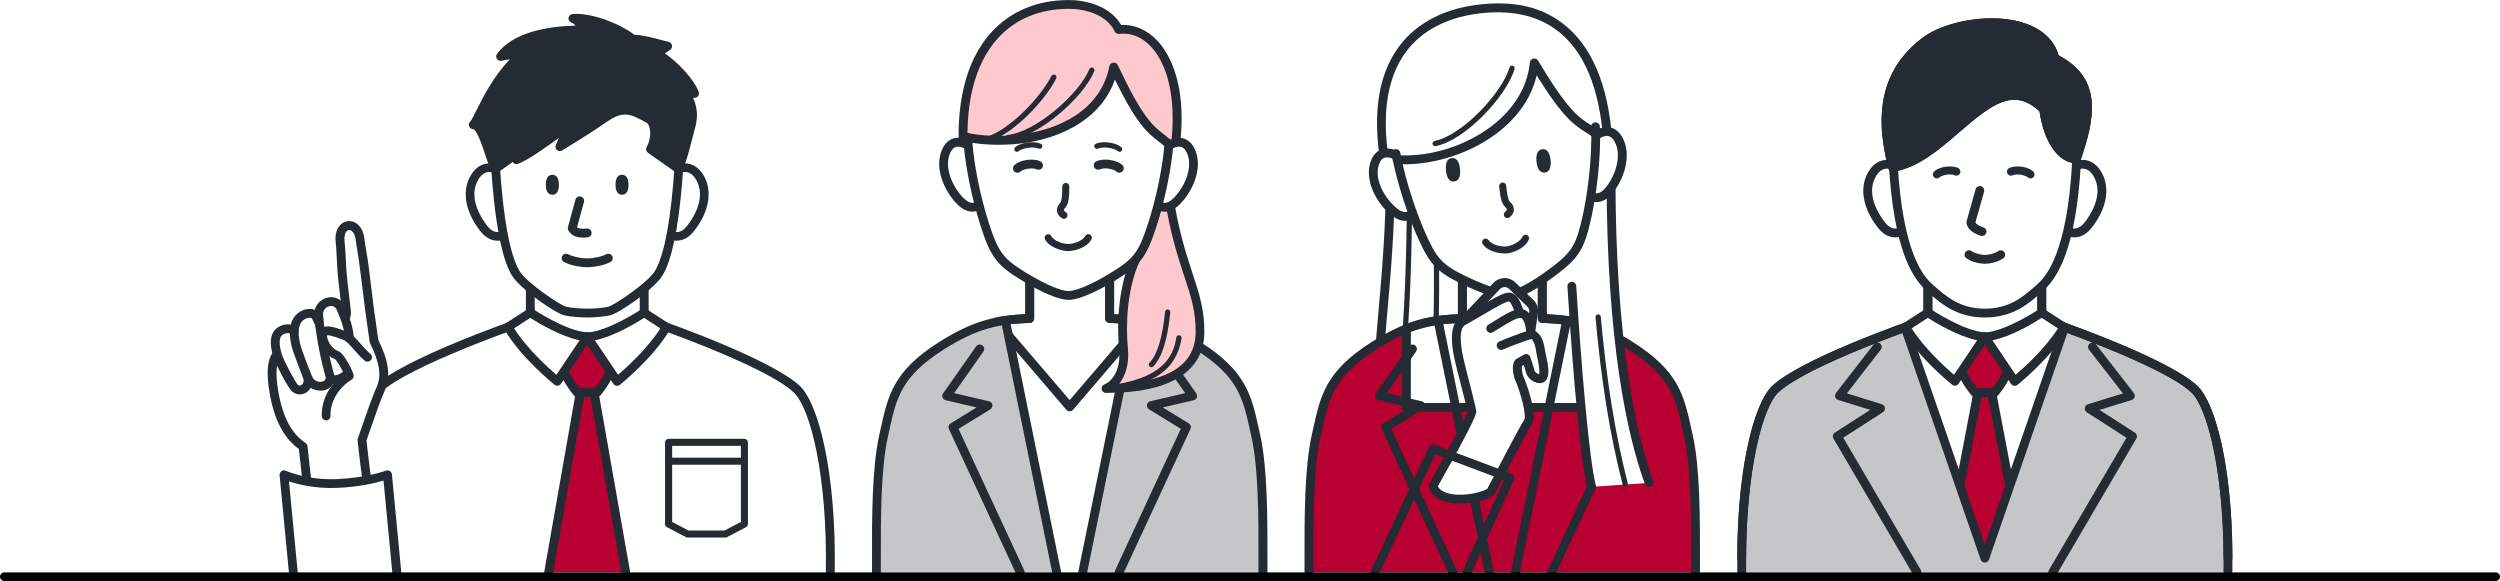 <?xml version="1.0" encoding="UTF-8"?><svg id="_レイヤー_2" xmlns="http://www.w3.org/2000/svg" xmlns:xlink="http://www.w3.org/1999/xlink" viewBox="0 0 433.5 100.75"><defs><style>.cls-1,.cls-2{fill:none;}.cls-3{fill:#252b32;}.cls-4{fill:#fec9ce;}.cls-5{fill:#b90033;}.cls-6{fill:url(#Unnamed_Pattern_6);}.cls-7{fill:#fff;}.cls-8{fill:#c5c6c8;}.cls-2{stroke:#000;stroke-linecap:round;stroke-linejoin:round;stroke-width:1.5px;}</style><pattern id="Unnamed_Pattern_6" x="0" y="0" width="12.16" height="24.74" patternTransform="translate(-5441.08 -8554.23) rotate(-135) scale(.15)" patternUnits="userSpaceOnUse" viewBox="0 0 12.16 24.74"><rect class="cls-1" y="0" width="12.16" height="24.74"/><rect class="cls-7" y="0" width="12.16" height="24.74"/><rect class="cls-5" x="3.9" y="0" width="4.37" height="24.74"/></pattern></defs><g id="_レイヤー_1-2"><path class="cls-7" d="M217.75,75.53c-1.4-6.25-1.91-10.44-10.02-15.58-5.92-3.75-9.83-4.56-15.32-4.73v-7.85h-13.85v7.85c-5.49.17-9.4.98-15.31,4.73-8.11,5.14-8.62,9.33-10.02,15.58-1.4,6.25-1.25,16.5-1.25,23.71h67.02c0-7.21.16-17.46-1.25-23.71Z"/><path class="cls-7" d="M185.49,70.55l12.63-14.75c-1.8-.36-3.64-.52-5.7-.58v-7.85h-13.85v7.85c-2.06.06-3.9.22-5.7.58l12.63,14.75Z"/><path class="cls-3" d="M185.48,71.32c-.22,0-.44-.1-.58-.27l-12.63-14.75c-.18-.21-.23-.49-.14-.75.09-.26.31-.45.57-.5,1.5-.3,3.09-.48,5.09-.57v-7.11c0-.42.34-.76.77-.76h13.85c.42,0,.77.34.77.76v7.11c1.99.09,3.58.26,5.09.57.27.05.48.24.57.5.09.26.03.54-.14.75l-12.63,14.75c-.15.17-.36.27-.58.27ZM174.31,56.33l11.17,13.05,11.17-13.05c-1.24-.18-2.61-.29-4.27-.34-.41-.01-.74-.35-.74-.76v-7.08h-12.32v7.08c0,.41-.33.75-.74.76-1.66.05-3.03.16-4.27.34Z"/><path class="cls-8" d="M217.75,75.53c-1.4-6.25-1.91-10.44-10.02-15.58-.33-.21-.65-.41-.97-.6-.1-.06-.19-.11-.28-.17-.23-.14-.46-.27-.69-.4-.09-.05-.18-.1-.27-.15-.29-.16-.58-.32-.86-.46-.09-.05-.18-.09-.27-.13-.2-.1-.4-.2-.59-.29-.12-.06-.24-.11-.36-.17-.17-.08-.34-.15-.5-.23-.13-.06-.26-.12-.39-.17-.23-.09-.45-.19-.67-.27-.15-.06-.29-.11-.43-.16-.11-.04-.23-.08-.34-.12-.16-.05-.31-.11-.47-.16-.08-.03-.16-.05-.24-.08-.33-.1-.67-.2-1-.29-.05-.01-.09-.02-.14-.04-.19-.05-.38-.09-.56-.14-.05-.01-.1-.02-.15-.03-.62-.14-1.25-.25-1.89-.34,0,0,0,0,0,0l-8.9,43.68h31.25c0-7.21.16-17.46-1.25-23.71Z"/><path class="cls-3" d="M187.74,100c-.05,0-.1,0-.15-.02-.41-.08-.68-.49-.6-.9l8.9-43.68c.08-.41.49-.68.9-.6.41.08.68.49.6.9l-8.9,43.68c-.07.36-.39.61-.75.61Z"/><path class="cls-8" d="M163.24,59.95c-3.55,2.25-5.64,4.31-6.99,6.45-.19.31-.37.61-.53.92-.16.31-.32.62-.46.93-.98,2.2-1.43,4.54-2.04,7.27-1.4,6.25-1.25,16.5-1.25,23.71h31.25l-8.9-43.68c-3.55.5-6.79,1.67-11.09,4.39Z"/><path class="cls-3" d="M183.23,100c-.36,0-.68-.25-.75-.61l-8.9-43.68c-.08-.41.18-.82.6-.9.42-.08.82.18.9.6l8.9,43.68c.08.41-.18.82-.6.9-.05.01-.1.02-.15.02Z"/><path class="cls-3" d="M218.99,100c-.42,0-.77-.34-.77-.76v-1.98c.02-7.11.03-15.95-1.23-21.56l-.23-1.04c-1.25-5.65-2.07-9.38-9.45-14.06-5.82-3.69-9.59-4.45-14.93-4.61-.41-.01-.74-.35-.74-.76v-7.08h-12.32v7.08c0,.41-.33.75-.74.76-5.33.16-9.11.92-14.93,4.61-7.38,4.68-8.21,8.41-9.45,14.06l-.23,1.04c-1.26,5.61-1.24,14.45-1.23,21.56v1.98c0,.42-.34.76-.76.76s-.77-.34-.77-.76v-1.98c-.02-7.18-.03-16.12,1.27-21.9l.23-1.03c1.28-5.81,2.21-10,10.13-15.02,5.81-3.68,9.83-4.6,14.96-4.82v-7.11c0-.42.34-.76.77-.76h13.85c.42,0,.77.34.77.76v7.11c5.13.22,9.15,1.14,14.96,4.82,7.92,5.02,8.85,9.22,10.13,15.02l.23,1.03c1.3,5.78,1.28,14.72,1.27,21.9v1.97c0,.42-.35.76-.77.76Z"/><path class="cls-3" d="M194.05,100c-.11,0-.22-.02-.32-.07-.38-.18-.55-.63-.37-1.02l11.39-24.55-5.52-3.39c-.26-.16-.4-.47-.35-.77.05-.31.28-.55.58-.62l6.06-1.41-5.08-7.22c-.24-.35-.16-.82.19-1.07.35-.24.82-.16,1.07.19l5.73,8.15c.15.21.18.47.09.71-.09.24-.29.41-.54.47l-5.36,1.25,4.51,2.77c.33.2.46.62.29.97l-11.68,25.17c-.13.28-.41.44-.7.44Z"/><path class="cls-3" d="M176.92,100c-.29,0-.57-.16-.7-.44l-11.68-25.17c-.16-.35-.04-.77.29-.97l4.51-2.77-5.36-1.25c-.25-.06-.45-.23-.54-.47-.09-.24-.06-.5.09-.71l5.73-8.15c.24-.35.72-.43,1.07-.19.35.24.43.72.19,1.07l-5.08,7.22,6.06,1.41c.3.07.53.32.58.62.05.31-.09.61-.35.77l-5.52,3.39,11.39,24.55c.18.38.01.84-.37,1.02-.1.05-.21.07-.32.07Z"/><path class="cls-4" d="M203.37,28.14c2.89-15.46-3.02-23.8-9.39-23.02-1.55-3.23-5.53-4.36-8.68-4.36-11.4,0-19.82,8.83-18.08,27.37,0,0,3.86,5.02,18.08,5.02s18.08-5.02,18.08-5.02Z"/><path class="cls-3" d="M185.29,33.92c-14.43,0-18.52-5.1-18.68-5.31-.09-.11-.14-.25-.16-.39-.93-9.87.96-17.7,5.46-22.63,3.32-3.65,7.95-5.58,13.38-5.58,3.26,0,7.29,1.15,9.12,4.32,2.29-.11,4.5.84,6.27,2.72,1.86,1.97,5.91,7.99,3.43,21.24-.02.12-.07.23-.15.33-.17.22-4.26,5.31-18.68,5.31ZM167.95,27.82c.78.79,5.14,4.57,17.34,4.57s16.65-3.86,17.36-4.6c1.57-8.63.42-15.98-3.08-19.71-1.59-1.69-3.49-2.45-5.5-2.2-.32.04-.64-.13-.78-.43-1.39-2.89-5.04-3.92-7.99-3.92-4.99,0-9.22,1.76-12.25,5.08-4.16,4.57-5.92,11.9-5.09,21.21ZM203.37,28.14h0,0Z"/><path class="cls-4" d="M202.55,33.15l-.77-2.07c-.62,3.16-1.4,6-2.01,7.86-.93,2.87-1.62,4.54-2.76,5.88-2.26,4.67-2.64,11.15-2.18,15.68.34,3.4-1.09,6.12-3.05,6.86,8.11.06,16.21-1.99,16.31-9.63s-3.53-10.81-5.54-24.58Z"/><path class="cls-3" d="M192.11,68.13c-.11,0-.23,0-.34,0-.37,0-.68-.27-.75-.63s.14-.72.48-.85c1.52-.57,2.89-2.84,2.56-6.07-.46-4.57-.11-11.19,2.25-16.09.03-.06.06-.11.1-.16,1.09-1.29,1.76-2.97,2.62-5.62.35-1.09,1.25-4.02,1.98-7.77.07-.34.35-.59.69-.62.35-.03.66.17.78.49l.77,2.07c.02.05.03.1.04.16.99,6.77,2.38,10.99,3.5,14.38,1.17,3.54,2.09,6.34,2.04,10.32-.09,6.7-6.03,10.38-16.74,10.38ZM197.65,45.24c-2.19,4.61-2.49,11.05-2.07,15.18.25,2.43-.34,4.66-1.51,6.13,6.45-.3,13.16-2.2,13.25-8.83.05-3.72-.8-6.28-1.97-9.82-1.09-3.31-2.45-7.41-3.44-13.84-.58,2.45-1.15,4.29-1.41,5.11-.9,2.79-1.63,4.6-2.84,6.06Z"/><path class="cls-3" d="M191.77,67.82c-.23,0-.43-.17-.46-.4-.03-.25.15-.48.4-.51,9.79-1.16,11.7-4.89,12.27-8.39.04-.25.28-.42.53-.38.25.04.42.28.38.53-.9,5.44-4.81,8.18-13.07,9.15-.02,0-.04,0-.05,0Z"/><path class="cls-3" d="M199.64,63.67c-.12,0-.23-.04-.32-.13-.18-.18-.18-.47,0-.65,1.34-1.35,2.25-4.32,2.7-8.82.03-.25.25-.44.5-.41.25.03.44.25.41.5-.49,4.79-1.45,7.85-2.96,9.38-.09.09-.21.14-.33.14Z"/><path class="cls-7" d="M200.4,27.41c1.66-2.45,4.76-4.07,6.07-1.27,1.31,2.8-.29,6.61-2.48,8.8-2.19,2.19-4.29.35-4.47-1.23-.18-1.58.88-6.3.88-6.3Z"/><path class="cls-3" d="M201.93,36.7c-.39,0-.72-.08-.97-.16-1.16-.41-2.06-1.53-2.19-2.75-.18-1.65.78-6.05.89-6.55.02-.09.06-.18.11-.26,1.11-1.63,3.05-3.22,4.89-3.07.76.06,1.81.44,2.5,1.91,1.48,3.14-.21,7.24-2.63,9.66-.97.96-1.89,1.23-2.61,1.23ZM201.12,27.72c-.3,1.39-.96,4.76-.83,5.9.06.54.52,1.24,1.18,1.47.79.28,1.51-.23,1.99-.7,2-1.99,3.49-5.45,2.33-7.93-.31-.65-.71-.99-1.24-1.03-1-.07-2.42.88-3.42,2.29Z"/><path class="cls-7" d="M170.18,27.41c-1.66-2.45-4.76-4.07-6.07-1.27-1.31,2.8.29,6.61,2.48,8.8,2.19,2.19,4.29.35,4.47-1.23.18-1.58-.88-6.3-.88-6.3Z"/><path class="cls-3" d="M168.65,36.7c-.72,0-1.64-.26-2.61-1.23-2.42-2.42-4.11-6.52-2.63-9.66.69-1.47,1.74-1.85,2.5-1.91,1.85-.14,3.78,1.44,4.89,3.07.05.08.09.17.11.26.11.5,1.07,4.9.89,6.55-.13,1.21-1.04,2.34-2.19,2.75-.25.09-.58.16-.97.16ZM166.15,25.43s-.08,0-.12,0c-.53.04-.93.38-1.24,1.03-1.16,2.48.33,5.94,2.33,7.93.47.47,1.2.98,1.99.7.66-.23,1.12-.93,1.18-1.47.13-1.15-.53-4.52-.83-5.9-.96-1.36-2.31-2.29-3.31-2.29Z"/><path class="cls-7" d="M202.75,21.23l-9.64-11.54s-25.41,13.41-25.39,13.94c.27,5.72,1.9,12.04,2.96,15.31,1.68,5.17,2.58,6.44,6.71,8.97,4.13,2.53,6.67,3.33,7.83,3.33s3.71-.8,7.83-3.33c4.13-2.53,5.03-3.79,6.71-8.97,1.21-3.74,3.17-11.46,2.99-17.71Z"/><path class="cls-3" d="M185.23,43.54c-.92,0-3.2-.51-4.02-2.03-.16-.3-.05-.67.25-.83.3-.16.67-.05.83.25.49.92,2.15,1.38,2.94,1.38s2.44-.46,2.94-1.38c.16-.3.53-.41.83-.25.3.16.41.53.25.83-.81,1.52-3.1,2.03-4.02,2.03Z"/><path class="cls-3" d="M184.5,37.95c-.11,0-.22-.03-.31-.09-.67-.4-.86-.91-.91-1.26-.06-.5.14-1,.55-1.42.37-.37.37-2.23.37-2.85,0-.34.27-.61.61-.61s.61.27.61.61c0,1.57-.06,3.04-.73,3.71-.14.14-.22.29-.2.4.01.11.13.24.32.36.29.17.38.55.21.84-.11.19-.32.3-.53.3Z"/><path class="cls-4" d="M202.97,17.73c-3.61-10.41-11.19-13.39-17.68-13.39-5.31,0-12.24,1.86-15.94,10.27-1.03,3.31-1.29,9.29-1.16,9.31,9.36,1.63,22.76-1.32,24.92-12.3,5.21,11.04,6.81,10.97,9.43,13.26.1.08.74-6.23.42-7.15Z"/><path class="cls-3" d="M202.55,25.65c-.18,0-.36-.06-.5-.19-.4-.35-.78-.65-1.16-.94-1.91-1.49-3.73-2.91-7.57-10.71-1.06,3.06-3.08,5.59-6.03,7.52-6.37,4.18-14.9,4.31-20.26,3.15-.41-.09-.68-.5-.59-.91s.5-.67.91-.59c5.48,1.19,13.5.74,19.1-2.93,3.22-2.12,5.21-5,5.92-8.58.06-.32.33-.57.66-.61.33-.04.65.13.79.43,4.31,9.13,6.03,10.47,8.02,12.02.39.3.79.62,1.22.99.32.28.35.76.07,1.08-.15.17-.36.26-.58.26Z"/><path class="cls-3" d="M185.29,52c-1.66,0-4.66-1.26-8.23-3.45-4.24-2.6-5.29-4-7.03-9.38-.43-1.34-2.62-8.38-2.99-15.28-.02-.42.3-.78.72-.8.43-.03.78.3.8.72.36,6.71,2.49,13.58,2.91,14.89,1.63,5.03,2.47,6.15,6.38,8.55,3.87,2.37,6.38,3.22,7.43,3.22s3.56-.85,7.43-3.22c3.91-2.4,4.75-3.52,6.38-8.55,1.1-3.39,2.42-8.76,2.83-13.67.04-.42.4-.73.83-.7.42.04.73.4.7.83-.42,5.04-1.77,10.55-2.9,14.01-1.74,5.38-2.8,6.79-7.03,9.38-3.57,2.19-6.57,3.45-8.23,3.45Z"/><path class="cls-3" d="M174.78,24.31c-.23,0-.43-.18-.46-.41-.02-.25.16-.48.41-.5,4.8-.47,12.42-7.1,14.16-11.41.09-.23.36-.35.6-.25.24.09.35.36.25.6-1.85,4.58-9.71,11.47-14.92,11.98-.02,0-.03,0-.05,0Z"/><path class="cls-3" d="M170.91,24.73c-.21,0-.4-.14-.46-.36-.06-.25.09-.51.34-.57,3.84-.95,9.45-6.59,11.53-10.62.12-.23.4-.32.63-.2.23.12.32.4.2.63-2.21,4.29-8,10.07-12.14,11.1-.04,0-.08.01-.11.01Z"/><path class="cls-3" d="M194.09,29.95c-.19,0-.38-.07-.53-.22-.38-.36-1.92-.77-2.83-.37-.39.17-.84,0-1.01-.39-.17-.39,0-.84.4-1.01,1.45-.63,3.66-.15,4.51.67.3.29.31.78.02,1.08-.15.15-.35.23-.55.23Z"/><path class="cls-3" d="M176.41,29.95c-.2,0-.4-.08-.55-.23-.29-.3-.29-.79.02-1.08.85-.82,3.05-1.31,4.51-.67.39.17.56.62.4,1.01-.17.39-.62.56-1.01.39-.91-.39-2.45,0-2.83.37-.15.14-.34.22-.53.22Z"/><path class="cls-3" d="M194.15,26.33c-.11,0-.22-.04-.31-.12-.53-.48-2.37-.88-3.47-.44-.24.1-.5-.02-.6-.25-.1-.23.02-.5.25-.6,1.5-.61,3.69-.06,4.43.61.19.17.2.46.03.65-.09.1-.22.15-.34.15Z"/><path class="cls-3" d="M176.34,26.33c-.13,0-.25-.05-.34-.15-.17-.19-.15-.48.03-.65.74-.67,2.93-1.22,4.43-.61.24.1.35.36.25.6-.1.23-.36.35-.6.25-1.09-.44-2.93-.04-3.47.44-.09.08-.2.12-.31.12Z"/><path class="cls-7" d="M138.16,67.49c-5.24-4.95-26.44-12.15-26.47-12.15v-7.96h-19.74v7.96s-21.23,7.21-26.47,12.15c-3,2.84-6.09,14.74-5.8,31.74h84.28c.3-17-2.79-28.91-5.8-31.74Z"/><path class="cls-7" d="M138.16,67.49c-5.24-4.95-26.44-12.15-26.47-12.15-2.77,2.06-7.89,3.06-9.87,3.06s-7.1-1-9.87-3.06c-.05,0-21.23,7.21-26.47,12.15-3,2.84-6.09,14.74-5.8,31.74h84.28c.3-17-2.79-28.91-5.8-31.74Z"/><polyline class="cls-5" points="108.51 99.23 103.03 68.05 101.82 68.05 100.61 68.05 95.13 99.23"/><path class="cls-3" d="M108.51,100c-.36,0-.69-.26-.75-.63l-5.37-30.55h-1.13l-5.37,30.55c-.07.42-.47.7-.89.62-.42-.07-.69-.47-.62-.89l5.48-31.18c.06-.37.38-.63.75-.63h2.41c.37,0,.69.27.75.63l5.48,31.18c.07.42-.21.81-.62.89-.04,0-.09.01-.13.01Z"/><path class="cls-5" d="M104.02,59.03l-2.2-.63-2.2.63s-2.39,1.36-2.2,3.72c.18,2.36,2.67,5.3,2.67,5.3h3.47s2.49-2.95,2.67-5.3c.18-2.36-2.2-3.72-2.2-3.72Z"/><path class="cls-3" d="M103.55,68.82h-3.47c-.23,0-.44-.1-.59-.27-.11-.13-2.65-3.16-2.85-5.74-.22-2.81,2.47-4.37,2.59-4.44.05-.03.11-.05.17-.07l2.2-.63c.14-.04.28-.04.42,0l2.2.63c.06.02.11.04.17.07.11.07,2.81,1.63,2.59,4.44-.2,2.57-2.74,5.61-2.85,5.74-.15.17-.36.27-.59.27ZM100.45,67.29h2.74c.75-.96,2.15-3.04,2.27-4.6.13-1.64-1.41-2.73-1.75-2.95l-1.89-.54-1.89.54c-.34.22-1.88,1.31-1.75,2.95.12,1.56,1.52,3.64,2.27,4.6Z"/><path class="cls-3" d="M143.96,100h-.01c-.42,0-.76-.36-.75-.78.29-16.57-2.65-28.43-5.56-31.17-5.03-4.75-25.65-11.81-26.16-11.98-.32-.09-.55-.39-.55-.73v-7.19h-18.21v7.19c0,.34-.23.64-.55.73-.52.17-21.14,7.23-26.16,11.98-2.69,2.54-5.55,13.47-5.58,28.74,0,.42-.34.76-.77.76h0c-.42,0-.76-.34-.76-.77.03-16.6,3.16-27.11,6.06-29.85,4.8-4.54,22.47-10.85,26.23-12.13v-7.43c0-.42.34-.76.77-.76h19.74c.42,0,.77.34.77.76v7.43c3.76,1.28,21.42,7.59,26.23,12.13,3.23,3.05,6.34,15.12,6.04,32.31,0,.42-.35.75-.77.75Z"/><path class="cls-7" d="M111.69,54.21s-6.01,4.03-9.87,4.19l5.18,7.72s5.71-4.58,8.54-9.42l-3.85-2.49Z"/><path class="cls-3" d="M107,66.89s-.08,0-.12,0c-.21-.03-.4-.15-.52-.33l-5.18-7.72c-.15-.23-.17-.52-.05-.77s.37-.41.65-.42c3.61-.15,9.42-4.02,9.48-4.06.25-.17.59-.17.84,0l3.85,2.49c.34.22.45.67.25,1.03-2.87,4.91-8.49,9.44-8.72,9.63-.14.11-.31.17-.48.17ZM103.15,59l4.02,5.99c1.47-1.26,5.11-4.55,7.34-8.05l-2.82-1.82c-1.41.91-5.28,3.24-8.54,3.89Z"/><path class="cls-7" d="M88.1,56.7c2.83,4.84,8.54,9.42,8.54,9.42l5.18-7.72c-3.86-.16-9.86-4.18-9.87-4.19l-3.85,2.49Z"/><path class="cls-3" d="M96.64,66.89c-.17,0-.34-.06-.48-.17-.24-.19-5.86-4.72-8.72-9.63-.21-.35-.1-.8.25-1.03l3.86-2.49c.26-.17.59-.16.84,0,.06.04,5.87,3.91,9.47,4.06.28.01.53.17.65.42s.11.54-.05.77l-5.18,7.72c-.12.18-.31.3-.52.33-.04,0-.08,0-.12,0ZM89.14,56.94c2.23,3.5,5.87,6.79,7.34,8.05l4.02-5.99c-3.3-.66-7.25-3.05-8.55-3.88l-2.81,1.82Z"/><path class="cls-3" d="M125.8,93.21h-6.57c-.1,0-.2-.02-.29-.07l-3.29-1.73c-.2-.11-.33-.31-.33-.54v-14.17c0-.34.27-.61.61-.61h13.15c.34,0,.61.27.61.61v14.17c0,.23-.13.44-.33.54l-3.29,1.73c-.09.05-.19.07-.29.07ZM119.37,91.99h6.27l2.83-1.49v-13.19h-11.92v13.19l2.83,1.49ZM129.08,90.87h0,0Z"/><path class="cls-3" d="M129.08,80.58h-13.15c-.34,0-.61-.27-.61-.61s.27-.61.61-.61h13.15c.34,0,.61.27.61.61s-.27.61-.61.61Z"/><path class="cls-7" d="M64.25,87.16c-.73-3.52-1.49-10.9-1.49-10.9,1.31-3.68,2.03-6.1,3.28-8.96.94-2.14.56-4.62-1.2-8.13-.69-4.78-.94-6.55-1.45-10.9-.51-4.35-.79-5.23-.97-6.78-.4-3.46-3.86-3.06-3.45.4.2,1.72.22,4.57.46,6.65.15,1.32.44,3.8.63,5.45.11.96-.47,1.82-1.47,2.09-2.76.75-7.2,2.11-8.56,2.6-1.85.67-.96.87-2.19,2.98-.56.96-1.05,2.65-.24,6.9,1,5.26,3.04,7.54,4.95,8.88,0,0,1.01,9.32,1.26,11.22"/><path class="cls-3" d="M53.81,89.44c-.38,0-.71-.28-.76-.67-.22-1.71-1.04-9.19-1.22-10.9-1.7-1.26-3.92-3.61-4.98-9.16-.88-4.59-.28-6.38.33-7.43.41-.7.56-1.16.67-1.52.28-.88.53-1.29,1.92-1.79,1.34-.49,5.76-1.85,8.62-2.62.62-.17.98-.66.91-1.26l-.63-5.45c-.13-1.12-.2-2.42-.26-3.68-.06-1.12-.11-2.17-.2-2.97-.26-2.2.86-3.5,2.1-3.64.69-.08,1.38.19,1.91.74.52.55.86,1.35.97,2.32.06.56.14,1.03.25,1.63.17,1.01.41,2.4.73,5.15.49,4.25.74,6,1.43,10.76,1.82,3.67,2.17,6.35,1.16,8.67-.87,1.99-1.47,3.74-2.23,5.94-.3.86-.61,1.79-.98,2.81.12,1.13.81,7.51,1.46,10.65.09.41-.18.82-.59.9-.41.09-.82-.18-.91-.59-.73-3.51-1.47-10.68-1.5-10.98-.01-.11,0-.23.04-.33.38-1.08.72-2.05,1.03-2.95.74-2.15,1.38-4.01,2.27-6.06.83-1.89.46-4.2-1.18-7.48-.04-.07-.06-.15-.07-.23-.7-4.87-.95-6.61-1.45-10.92-.32-2.71-.55-4.07-.71-5.07-.1-.62-.19-1.11-.26-1.71-.14-1.19-.71-1.77-1.18-1.72-.47.05-.89.76-.75,1.95.1.84.15,1.93.21,3.07.06,1.24.13,2.52.25,3.58l.63,5.45c.16,1.35-.68,2.55-2.03,2.92-2.78.75-7.21,2.11-8.5,2.58-.82.3-.82.32-.99.82-.12.39-.31.97-.81,1.82-.44.75-.94,2.24-.15,6.37,1,5.25,3.01,7.25,4.64,8.4.18.13.3.32.32.54.01.09,1.02,9.33,1.26,11.21.05.42-.24.8-.66.86-.03,0-.07,0-.1,0Z"/><path class="cls-7" d="M52.78,63.44c.18,1.08.67,1.96.65,2.58-.05,1.34-1.36,2.05-2.28,1.28-.57-.48-2.67-4.5-3.03-5.69s-.62-2.67-.09-3.62c.53-.96,2.37-1.49,3.1-.36.58.91,1.29,3.64,1.65,5.81Z"/><path class="cls-3" d="M51.99,68.39c-.47,0-.94-.17-1.33-.5-.79-.66-2.93-4.92-3.27-6.05-.56-1.83-.57-3.24-.03-4.21.43-.78,1.43-1.36,2.43-1.39.84-.03,1.56.33,1.98.99.73,1.14,1.46,4.27,1.77,6.1h0c.08.45.21.86.34,1.26.17.52.33,1.01.31,1.48-.04.97-.57,1.8-1.38,2.15-.27.12-.55.18-.82.18ZM49.88,57.76s-.03,0-.04,0c-.45.01-.96.28-1.14.6-.32.58-.27,1.65.15,3.03.36,1.18,2.36,4.91,2.8,5.33.21.18.41.15.54.09.21-.09.45-.36.47-.82,0-.2-.12-.57-.24-.94-.14-.43-.3-.92-.4-1.48-.4-2.34-1.09-4.82-1.54-5.53-.12-.19-.33-.29-.6-.29Z"/><path class="cls-7" d="M54.8,54.89c-.47-.9-2.34-.73-3.24.66-.9,1.39-.46,3.79.01,5.14.62,1.77,1.77,4.82,2.07,5.29.9,1.4,3.58,1.44,3.67-.59.09-2.03-.36-6.36-2.5-10.49Z"/><path class="cls-3" d="M55.57,67.74c-1.02,0-2.05-.51-2.58-1.35-.41-.63-1.74-4.27-2.15-5.45-.22-.62-1.23-3.81.07-5.81.65-1,1.79-1.61,2.9-1.56.76.04,1.37.39,1.67.97h0c2.09,4.02,2.7,8.37,2.59,10.88-.05,1.11-.7,1.95-1.74,2.23-.24.07-.49.1-.75.1ZM53.67,55.1c-.47,0-1.09.26-1.48.87-.65,1.01-.41,3.02.09,4.47.73,2.1,1.77,4.79,1.99,5.13.32.49,1.06.76,1.64.6.39-.11.59-.37.61-.82.08-1.87-.33-6.1-2.42-10.11h0c-.03-.06-.16-.13-.38-.14-.02,0-.04,0-.06,0Z"/><path class="cls-7" d="M55.27,54.78c-.23-2.49,2.95-3.42,3.83-1.34.88,2.08,1.42,3.55,1.57,5.91.13,2.02.08,3.97-.19,5.15-.09.4-2.78,2.44-3.31.57-.61-2.12-1.58-6.47-1.9-10.29Z"/><path class="cls-3" d="M58.12,66.61c-.82,0-1.45-.49-1.69-1.33-.52-1.8-1.58-6.29-1.93-10.43-.16-1.8,1.03-2.93,2.22-3.23,1.32-.33,2.56.28,3.09,1.52.85,2.01,1.47,3.62,1.63,6.16.14,2.22.06,4.17-.21,5.37-.17.72-1.86,1.91-3.05,1.94-.02,0-.04,0-.06,0ZM57.41,53.06c-.14,0-.25.02-.32.04-.59.15-1.15.7-1.06,1.61,0,0,0,0,0,0,.33,4.03,1.37,8.39,1.87,10.14.06.2.11.21.15.22.46.08,1.42-.55,1.71-.86.22-1.06.27-2.84.15-4.81-.15-2.3-.69-3.73-1.51-5.66-.24-.56-.67-.68-.98-.68Z"/><path class="cls-7" d="M56.56,72.13c-.07-3.45,2.28-5.98,4.04-6.96,0-.28-1.54-3.4-2.25-3.62-1.62-.51-2.93-3.16-2.14-3.98.45-.46,1.51-.14,3.5.59,1.32.48,2.53,2.57,4.02,3.78"/><path class="cls-3" d="M56.56,72.89c-.42,0-.76-.33-.77-.75-.07-3.61,2.19-6.13,3.87-7.29-.38-.83-1.22-2.32-1.59-2.59-1.38-.46-2.45-1.99-2.76-3.22-.21-.84-.09-1.55.35-2,.83-.86,2.29-.33,4.31.4.97.35,1.78,1.27,2.63,2.25.52.59,1.06,1.2,1.61,1.66.33.27.38.75.11,1.08-.27.33-.75.38-1.08.11-.65-.53-1.23-1.19-1.79-1.83-.69-.79-1.4-1.6-2-1.82-.84-.3-2.39-.87-2.74-.74,0,.03-.02.32.15.79.32.88,1.05,1.69,1.7,1.89,1.15.36,2.78,3.81,2.78,4.34,0,.28-.15.54-.39.68-1.29.72-3.72,2.97-3.65,6.28,0,.42-.33.77-.75.78h-.01ZM58.13,62.28h0,0Z"/><path class="cls-7" d="M67.17,82.31s-3.38,1.28-8.73,1.52c-5.36.23-9.21-1.52-9.21-1.52l1.62,16.92h17.94l-1.62-16.92Z"/><path class="cls-3" d="M68.79,100c-.39,0-.72-.3-.76-.69l-1.53-15.97c-1.38.41-4.21,1.09-8.03,1.26-3.76.16-6.78-.61-8.36-1.13l1.51,15.7c.04.42-.27.79-.69.83-.42.04-.79-.27-.83-.69l-1.62-16.92c-.03-.27.1-.54.32-.69.22-.16.51-.19.76-.07.04.02,3.77,1.67,8.86,1.45,5.15-.23,8.46-1.45,8.5-1.47.22-.08.47-.06.68.07.2.13.33.34.36.58l1.62,16.92c.04.42-.27.79-.69.83-.02,0-.05,0-.07,0Z"/><path class="cls-7" d="M114.91,31.97c1.48-2.85,4.6-4.15,6.38-1.3,1.78,2.85.54,6.32-1.54,8.96-2.08,2.64-4.58.93-4.97-.75-.39-1.68.13-6.9.13-6.9Z"/><path class="cls-3" d="M117.37,41.74c-.26,0-.49-.03-.67-.07-1.27-.28-2.36-1.36-2.66-2.62-.41-1.75.06-6.6.12-7.15,0-.09.04-.19.08-.27,1.02-1.97,2.7-3.23,4.38-3.3,1.3-.06,2.48.64,3.3,1.94,1.7,2.73,1.11,6.4-1.59,9.81-1.05,1.34-2.16,1.65-2.97,1.65ZM115.64,32.19c-.15,1.53-.42,5.28-.14,6.51.14.59.72,1.32,1.52,1.5.92.21,1.67-.45,2.13-1.04.86-1.09,3.5-4.88,1.49-8.1-.53-.85-1.17-1.28-1.97-1.24-1.1.04-2.28.97-3.05,2.37Z"/><path class="cls-7" d="M88.73,31.97c-1.48-2.85-4.6-4.15-6.38-1.3-1.78,2.85-.54,6.32,1.54,8.96s4.58.93,4.97-.75c.39-1.68-.13-6.9-.13-6.9Z"/><path class="cls-3" d="M86.27,41.74c-.81,0-1.91-.31-2.97-1.65-2.69-3.42-3.29-7.09-1.59-9.81.81-1.31,1.98-2,3.3-1.94,1.68.07,3.36,1.33,4.38,3.3.04.08.07.18.08.27.06.55.53,5.4.12,7.15-.29,1.26-1.39,2.33-2.66,2.62-.18.04-.41.07-.67.07ZM84.88,29.82c-.74,0-1.37.42-1.89,1.24-2,3.21.64,7.01,1.49,8.1.46.59,1.21,1.24,2.13,1.04.8-.18,1.38-.9,1.52-1.5.29-1.23.01-4.99-.14-6.51-.77-1.4-1.95-2.33-3.05-2.37-.03,0-.05,0-.08,0Z"/><path class="cls-7" d="M101.82,7.68h0c-14.1,0-16.95,9.03-15.7,23.95.7,8.32,1.86,13.33,3.27,15.69,1.41,2.36,7.44,6.31,8.51,6.58,1.07.28,2.88.38,3.93.38h0s0,0,0,0h0c1.04,0,2.86-.1,3.93-.38,1.07-.28,7.1-4.23,8.51-6.58,1.41-2.36,2.57-7.37,3.27-15.69,1.25-14.92-1.6-23.95-15.7-23.95Z"/><path class="cls-3" d="M101.82,55.05c-.89,0-2.88-.08-4.12-.41-1.35-.35-7.48-4.44-8.97-6.93-1.57-2.63-2.7-8.02-3.37-16.02-.86-10.23.34-16.51,3.89-20.36,2.74-2.97,6.85-4.42,12.57-4.42h0c5.73,0,9.84,1.44,12.57,4.42,3.55,3.85,4.75,10.13,3.89,20.36-.67,8.01-1.8,13.4-3.37,16.02-1.49,2.49-7.62,6.58-8.97,6.93-1.24.32-3.24.41-4.12.41ZM101.82,8.45c-5.27,0-9.02,1.28-11.45,3.92-3.23,3.51-4.31,9.43-3.49,19.2.81,9.68,2.17,13.7,3.16,15.36,1.28,2.14,7.16,6.01,8.04,6.23,1.01.26,2.79.36,3.74.36s2.73-.09,3.74-.36c.88-.23,6.76-4.09,8.04-6.23,1-1.67,2.35-5.69,3.16-15.36.82-9.77-.26-15.69-3.49-19.2-2.43-2.64-6.18-3.92-11.45-3.92h0Z"/><path class="cls-3" d="M107.86,30.31c-.84,0-1.13.77-1.13,1.73s.3,1.73,1.13,1.73,1.13-.77,1.13-1.73-.3-1.73-1.13-1.73Z"/><path class="cls-3" d="M95.78,30.31c-.84,0-1.13.77-1.13,1.73s.3,1.73,1.13,1.73,1.13-.77,1.13-1.73-.3-1.73-1.13-1.73Z"/><path class="cls-3" d="M101.82,46.34c-.9,0-2.78-.24-4.02-.9-.37-.2-.51-.66-.32-1.03.2-.37.66-.51,1.04-.32.92.49,2.51.72,3.3.72s2.37-.23,3.3-.72c.37-.2.84-.06,1.04.32.2.37.06.84-.32,1.03-1.23.66-3.12.9-4.02.9Z"/><path class="cls-3" d="M101.1,41.2c-.83,0-1.94-.19-2.54-1.22-.1-.18-.13-.39-.08-.59l1.3-4.76c.11-.41.53-.65.94-.54.41.11.65.53.54.94l-1.2,4.39c.23.18.69.31,1.68.21.42-.05.8.26.84.68.04.42-.26.8-.68.84-.19.02-.47.05-.8.05Z"/><path class="cls-3" d="M120.44,16.18c-.95-2.45-4.22-5.57-6.53-6.93l1.86-1.25c-1.38-.32-4.08-1.22-6.03-1.22-2.52-2-7.34-3.84-10.4-3.6,1.36.54,1.64,1.99,1.64,1.99-5.85,0-11.65,1.17-14.18,4.61,2.68-.58,3.53-.28,3.53-.28-5.17,4.49-7.18,11.04-8.27,12.13,1.63.14,2.51,4.59,3.77,7.66l4.33-3.04c-.33.59-.55,1.09-.6,1.43,2.91-1.16,9.37-6.35,9.37-6.35,0,0-1.31,2.72-1.86,4.08,0,0,4.44-2.66,7.77-4.97,3.32-2.31,5.03-1.3,7.74.2.96.53,1.41,3.1.22,5.2l4.89,3.44c.51-1.47.95-2.89,1.28-4.25h0c1.14-4.44,1.86-5.28-.17-9.25,0,0,1.22,0,1.63.41Z"/><path class="cls-3" d="M85.83,30.05c-.07,0-.14-.01-.21-.03-.22-.07-.4-.23-.49-.44-.36-.88-.69-1.86-1.01-2.81-.54-1.62-1.45-4.33-2.12-4.38-.3-.02-.55-.22-.66-.5s-.03-.59.18-.8c.24-.24.68-1.13,1.15-2.07,1.11-2.22,2.87-5.74,5.74-8.74-.4.05-.88.13-1.45.26-.31.07-.63-.07-.8-.33-.17-.27-.16-.61.03-.87,2.76-3.75,8.69-4.77,13.6-4.9-.17-.21-.41-.41-.73-.54-.33-.13-.53-.47-.47-.82.05-.35.34-.62.7-.65,3.27-.26,8.1,1.62,10.72,3.6,1.52.05,3.36.55,4.72.92.46.13.87.24,1.21.31.3.07.53.31.58.61.06.3-.07.6-.32.77l-.9.61c2.33,1.65,5,4.44,5.86,6.67.13.34,0,.72-.29.92-.21.14-.46.16-.69.08,1.09,2.64.72,3.99-.03,6.7-.13.48-.28,1.02-.43,1.62-.31,1.26-.72,2.63-1.3,4.31-.08.23-.26.41-.49.48-.23.07-.48.04-.68-.1l-4.89-3.44c-.32-.23-.42-.66-.23-1,.71-1.26.7-2.63.48-3.42-.14-.48-.32-.69-.4-.73l-.14-.08c-2.61-1.44-3.92-2.17-6.79-.17-3.31,2.3-7.77,4.97-7.81,5-.28.17-.64.14-.89-.07-.25-.21-.34-.56-.21-.87.14-.36.34-.8.55-1.27-2.17,1.63-5.25,3.8-7.07,4.53-.26.1-.55.06-.76-.11-.07-.06-.13-.13-.18-.21l-2.63,1.85c-.13.09-.28.14-.44.14ZM83.19,21.33c1.01.86,1.66,2.8,2.38,4.95.2.61.41,1.23.62,1.81l3.53-2.48c.29-.2.69-.18.95.06.13.12.21.27.24.44,3.07-1.82,7.48-5.35,7.54-5.39.28-.22.68-.22.96,0,.28.22.37.61.21.93,0,.02-.41.85-.86,1.82,1.58-.98,3.8-2.38,5.64-3.67,3.66-2.54,5.75-1.38,8.41.08l.14.08c.52.29.91.86,1.14,1.66.28.99.32,2.49-.31,3.97l3.51,2.47c.4-1.21.7-2.25.93-3.22.16-.62.31-1.16.44-1.65.84-3.08,1.07-3.9-.55-7.07-.12-.24-.11-.52.03-.75.14-.23.39-.36.65-.36.04,0,.08,0,.13,0-1.31-1.94-3.64-4.06-5.42-5.1-.23-.13-.37-.37-.38-.64,0-.26.12-.51.34-.66l.46-.31c-1.31-.35-2.96-.77-4.19-.77h0c-.17,0-.34-.06-.47-.16-1.83-1.45-5.15-2.93-7.91-3.34.28.52.37.96.38.99.04.22-.02.46-.16.63-.15.18-.36.28-.59.28-5.32,0-9.45.96-11.95,2.74.99-.06,1.44.06,1.55.1.26.09.45.31.5.58.05.27-.04.54-.25.72-3.5,3.03-5.48,7-6.79,9.62-.33.66-.6,1.21-.85,1.63Z"/><path class="cls-3" d="M90.16,27.01c-.18,0-.36-.06-.5-.19-.32-.28-.35-.76-.07-1.08.31-.36.64-.72.97-1.09.89-.98,1.81-2,2.54-3,.25-.34.73-.42,1.07-.17.34.25.42.73.17,1.07-.78,1.07-1.73,2.12-2.64,3.13-.33.36-.65.72-.96,1.07-.15.17-.36.26-.58.26Z"/><path class="cls-7" d="M241.1,30.46c0,29.49-7.61,48.37,5.18,56.6h28.44s2.92-49.12,2.92-56.6h-36.53Z"/><path class="cls-3" d="M246.29,87.83c.25,0,.5-.12.64-.35.23-.35.13-.83-.23-1.06-8.5-5.47-7.57-15.97-6.17-31.85.62-7.06,1.33-15.07,1.33-24.1,0-.42-.34-.76-.77-.76s-.77.34-.77.76c0,8.97-.71,16.94-1.33,23.97-1.4,15.85-2.42,27.3,6.86,33.27.13.08.27.12.41.12Z"/><path class="cls-3" d="M243.34,62.03c.24,0,.44-.18.46-.42.59-7.26,1-14.88,1.09-28.45,0-.25-.2-.46-.46-.46-.26-.02-.46.2-.46.46-.08,13.54-.49,21.14-1.08,28.38-.02.25.17.47.42.49.01,0,.03,0,.04,0Z"/><path class="cls-3" d="M248.82,62.06c.24,0,.45-.19.46-.44.31-7.28.42-14.9-.02-28.47,0-.25-.23-.46-.47-.44-.25,0-.45.22-.44.47.45,13.54.33,21.15.02,28.4-.01.25.19.47.44.48,0,0,.01,0,.02,0Z"/><path class="cls-5" d="M228.24,75.53c1.4-6.25,1.91-10.44,10.02-15.58,5.92-3.75,9.83-4.56,15.31-4.73v-7.85s13.85,0,13.85,0v7.85c5.49.17,9.4.98,15.31,4.73,8.11,5.14,8.62,9.33,10.02,15.58,1.4,6.25,1.25,16.5,1.25,23.71h-67.02c0-7.21-.16-17.46,1.25-23.71Z"/><path class="cls-7" d="M243.88,57.01c3.22-1.29,6.13-1.67,9.7-1.78v-7.85s13.85,0,13.85,0v7.85c3.57.11,6.48.49,9.7,1.78v13.64s-33.25,0-33.25,0v-13.64Z"/><path class="cls-3" d="M243.12,70.65v-13.64c0-.31.19-.59.48-.71,3.2-1.28,6.04-1.67,9.22-1.81v-7.11c0-.42.34-.76.77-.76h13.85c.42,0,.77.34.77.76v7.11c3.18.13,6.01.53,9.22,1.81.29.12.48.4.48.71v13.64c0,.42-.34.76-.77.76h-33.25c-.42,0-.77-.34-.77-.76ZM276.36,57.53c-3.05-1.14-5.8-1.44-8.96-1.54-.41-.01-.74-.35-.74-.76v-7.08h-12.32v7.08c0,.41-.33.75-.74.76-3.15.1-5.91.4-8.96,1.54v12.35h31.72v-12.35Z"/><path class="cls-6" d="M228.24,75.53c1.4-6.25,1.91-10.44,10.02-15.58.33-.21.65-.41.97-.6.1-.06.19-.11.28-.17.23-.14.46-.27.69-.4.09-.05.18-.1.27-.15.29-.16.58-.32.86-.46.09-.05.18-.09.27-.13.2-.1.4-.2.59-.29.12-.06.24-.11.36-.17.17-.08.34-.15.5-.23.13-.06.26-.12.39-.17.23-.09.45-.19.67-.27.15-.06.29-.11.43-.16.11-.04.23-.08.34-.12.16-.05.31-.11.47-.16.08-.03.16-.05.24-.08.33-.1.67-.2,1-.29.05-.01.09-.02.14-.04.19-.05.38-.09.56-.14.05-.01.1-.02.15-.03.62-.14,1.25-.25,1.89-.34,0,0,0,0,0,0l8.9,43.68h-31.25c0-7.21-.16-17.46,1.25-23.71Z"/><path class="cls-3" d="M258.25,100c.05,0,.1,0,.15-.02.41-.08.68-.49.6-.9l-8.9-43.68c-.08-.41-.49-.68-.9-.6-.41.08-.68.49-.6.9l8.9,43.68c.07.36.39.61.75.61Z"/><path class="cls-6" d="M282.75,59.95c3.55,2.25,5.64,4.31,6.99,6.45.19.31.37.61.54.92.16.31.32.62.46.93.98,2.2,1.43,4.54,2.04,7.27,1.4,6.25,1.25,16.5,1.25,23.71h-31.25s8.9-43.68,8.9-43.68c3.55.5,6.79,1.67,11.09,4.39Z"/><path class="cls-3" d="M262.76,100c.36,0,.68-.25.75-.61l8.9-43.68c.08-.41-.18-.82-.6-.9-.42-.08-.82.18-.9.6l-8.9,43.68c-.08.41.18.82.6.9.05.01.1.02.15.02Z"/><path class="cls-3" d="M226.99,100c.42,0,.77-.34.77-.76v-1.98c-.02-7.11-.03-15.95,1.23-21.56l.23-1.04c1.25-5.65,2.07-9.38,9.45-14.06,5.82-3.69,9.59-4.45,14.93-4.61.41-.01.74-.35.74-.76v-7.08s12.32,0,12.32,0v7.08c0,.41.33.75.74.76,5.33.16,9.11.92,14.93,4.61,7.38,4.68,8.21,8.41,9.45,14.06l.23,1.04c1.26,5.61,1.24,14.45,1.23,21.56v1.98c0,.42.34.76.76.76s.77-.34.77-.76v-1.98c.02-7.18.03-16.12-1.27-21.9l-.23-1.03c-1.28-5.81-2.21-10-10.13-15.02-5.81-3.68-9.83-4.6-14.96-4.82v-7.11c0-.42-.34-.76-.77-.76h-13.85c-.42,0-.77.34-.77.76v7.11c-5.13.22-9.15,1.14-14.96,4.82-7.92,5.02-8.85,9.22-10.13,15.02l-.23,1.03c-1.3,5.78-1.28,14.72-1.27,21.9v1.97c0,.42.35.76.77.76Z"/><path class="cls-3" d="M251.94,100c.11,0,.22-.02.32-.07.38-.18.55-.63.37-1.02l-11.39-24.55,5.52-3.39c.26-.16.4-.47.35-.77-.05-.31-.28-.55-.58-.62l-6.06-1.41,5.08-7.22c.24-.35.16-.82-.19-1.07-.35-.24-.82-.16-1.07.19l-5.73,8.15c-.15.21-.18.47-.09.71.09.24.29.41.54.47l5.36,1.25-4.51,2.77c-.33.2-.46.62-.29.97l11.68,25.17c.13.28.41.44.7.44Z"/><path class="cls-3" d="M269.07,100c.29,0,.57-.16.7-.44l11.68-25.17c.16-.35.04-.77-.29-.97l-4.51-2.77,5.36-1.25c.25-.06.45-.23.54-.47.09-.24.06-.5-.09-.71l-5.73-8.15c-.24-.35-.72-.43-1.07-.19-.35.24-.43.72-.19,1.07l5.08,7.22-6.06,1.41c-.3.07-.53.32-.58.62-.05.31.09.61.35.77l5.52,3.39-11.39,24.55c-.18.38-.01.84.37,1.02.1.05.21.07.32.07Z"/><path class="cls-7" d="M279.91,30.46c0,29.49,3.7,45.26,6.61,53.23l-10.52.72c-2-7.79-4.33-46.48-4.33-53.96"/><path class="cls-3" d="M275.99,85.18c.06,0,.13,0,.19-.02.41-.1.66-.52.55-.93-1.2-4.68-2.55-20.96-3.41-34.64-.03-.42-.39-.73-.81-.72-.42.03-.74.39-.72.81.42,6.67,1.91,28.91,3.45,34.92.09.35.4.58.74.58Z"/><path class="cls-3" d="M285.96,84.46c.09,0,.18-.01.26-.05.4-.14.6-.58.46-.98-2.99-8.22-6.56-24.09-6.56-52.97,0-.42-.34-.76-.77-.76s-.77.34-.77.76c0,29.11,3.62,45.16,6.65,53.49.11.31.41.5.72.5Z"/><path class="cls-3" d="M281.82,84.4s.08,0,.11-.01c.25-.06.39-.31.33-.56-2.2-8.64-3.69-17.83-4.68-28.9-.02-.25-.24-.44-.5-.42-.25.02-.44.25-.42.5,1,11.13,2.49,20.36,4.71,29.05.05.21.24.35.44.35Z"/><path class="cls-7" d="M240.48,30.01c-3.97-19.81,5.25-27.4,16.59-28.52s21,4.64,21.83,24.75c.6,14.69-35.53,18.18-38.42,3.76Z"/><path class="cls-3" d="M247.84,38.41c-4.56-1.68-7.37-4.53-8.11-8.25h0c-1.91-9.53-.95-16.97,2.86-22.1,3.1-4.17,8.08-6.71,14.41-7.33s11.05.76,14.81,4.02c4.8,4.17,7.45,11.39,7.86,21.46.32,7.82-8.7,12.42-17.79,13.5-.27.03-.53.06-.8.09-4.82.47-9.49-.02-13.24-1.39ZM243.81,8.97c-3.54,4.77-4.41,11.8-2.59,20.89,1.39,6.92,11.34,9.43,20.46,8.34,11.64-1.39,16.64-6.99,16.44-11.92-.39-9.63-2.86-16.48-7.33-20.36-3.43-2.98-8.02-4.21-13.65-3.66-5.89.58-10.5,2.9-13.33,6.72ZM240.47,30.01h0s0,0,0,0Z"/><path class="cls-7" d="M244.57,28.88c-1.9-2.28-5.13-3.59-6.16-.67-1.03,2.91.93,6.55,3.33,8.51,2.39,1.96,4.31-.07,4.33-1.65.02-1.58-1.49-6.18-1.49-6.18Z"/><path class="cls-3" d="M241.25,37.31c-2.65-2.17-4.72-6.09-3.56-9.36.54-1.53,1.55-2.01,2.3-2.14,1.83-.33,3.91,1.06,5.17,2.58.06.07.11.16.14.25.16.48,1.55,4.77,1.53,6.43-.02,1.22-.8,2.43-1.91,2.95-.24.11-.56.22-.95.26-.72.07-1.66-.1-2.71-.97ZM240.26,27.31c-.52.09-.89.47-1.13,1.15-.92,2.58.91,5.88,3.09,7.67.52.42,1.29.86,2.05.51.64-.3,1.02-1.03,1.03-1.58.01-1.15-.97-4.44-1.4-5.8-1.13-1.31-2.65-2.11-3.63-1.94Z"/><path class="cls-7" d="M274.66,25.93c1.42-2.6,4.33-4.51,5.92-1.86,1.58,2.66.36,6.6-1.61,9-1.97,2.39-4.24.77-4.57-.78-.33-1.55.26-6.36.26-6.36Z"/><path class="cls-3" d="M276.1,34.96c-1.19-.29-2.2-1.33-2.45-2.52-.34-1.63.18-6.1.25-6.61.01-.1.04-.19.09-.27.94-1.73,2.72-3.5,4.57-3.53.76-.01,1.85.26,2.68,1.65,1.78,2.99.5,7.23-1.67,9.87-.87,1.05-1.76,1.41-2.47,1.48-.39.04-.73,0-.98-.07ZM275.4,26.17c-.17,1.41-.49,4.83-.25,5.96.11.53.64,1.18,1.32,1.35.81.2,1.48-.38,1.91-.89,1.79-2.18,2.94-5.77,1.54-8.12-.37-.62-.8-.91-1.33-.9-.04,0-.08,0-.12,0-.99.1-2.24,1.16-3.07,2.6Z"/><path class="cls-7" d="M242.47,22.87s.8-14.84,15.03-16.23c14.23-1.39,19.2,14.75,19.23,15.29.29,5.72-.71,12.17-1.45,15.53-1.16,5.31-1.94,6.66-5.8,9.58-3.86,2.92-6.32,3.97-7.47,4.08-1.15.11-3.77-.44-8.12-2.55-4.35-2.11-5.38-3.28-7.55-8.27-1.18-2.7-2.99-7.59-4.01-12.5-.34-1.64.25-3.36.14-4.92Z"/><path class="cls-7" d="M276.45,16.03c-4.61-10-12.45-12.24-18.9-11.6-5.29.52-12.17,3.76-15.03,12.49-1.21,4.43-.39,10.73-.26,10.74,9.47.71,22.71-5.61,23.79-16.75,6.27,10.48,7.85,10.26,10.68,12.28.1.07.13-6.27-.28-7.15Z"/><path class="cls-3" d="M245.93,28.37c8.43-.83,18.38-6.18,20.53-15.3,4.58,7.39,6.53,8.62,8.58,9.92.4.25.81.51,1.24.82.34.25.82.17,1.07-.18.25-.34.17-.82-.18-1.07-.47-.33-.9-.61-1.31-.87-2.14-1.35-3.98-2.52-9.16-11.18-.17-.28-.5-.43-.83-.35-.32.07-.56.34-.59.67-.47,4.82-3.45,9.17-8.39,12.25-4.41,2.75-9.86,4.17-14.58,3.82-.42-.03-.79.28-.82.71-.03.42.28.79.71.82,1.19.09,2.44.07,3.74-.06Z"/><path class="cls-3" d="M251.75,27.41c.9-.09,1.31.79,1.42,1.91.11,1.12-.12,2.06-1.02,2.15s-1.31-.79-1.42-1.91c-.11-1.12.12-2.06,1.02-2.15Z"/><path class="cls-3" d="M267.45,25.87c.9-.09,1.31.79,1.42,1.91.11,1.12-.12,2.06-1.02,2.15-.9.09-1.31-.79-1.42-1.91-.11-1.12.12-2.06,1.02-2.15Z"/><path class="cls-3" d="M261.3,43.95c.91-.09,3.14-.82,3.8-2.41.13-.31-.02-.67-.33-.8-.31-.13-.67.02-.8.33-.4.96-2,1.58-2.79,1.66s-2.48-.22-3.06-1.09c-.19-.28-.57-.36-.85-.17-.28.19-.36.57-.17.85.96,1.43,3.28,1.71,4.2,1.62Z"/><path class="cls-3" d="M261.43,37.82c.11-.01.21-.05.3-.12.63-.47.77-.99.78-1.34.01-.5-.23-.98-.69-1.36-.4-.33-.58-2.19-.64-2.8-.03-.34-.33-.58-.67-.55s-.58.33-.55.67c.15,1.57.35,3.02,1.09,3.62.16.13.24.27.24.38,0,.11-.11.26-.28.39-.27.2-.33.58-.13.86.13.18.35.26.55.24Z"/><path class="cls-3" d="M248.9,25.34s.03,0,.05,0c5.13-1.02,12.28-8.64,13.68-13.38.07-.24-.07-.5-.31-.57-.24-.07-.5.07-.57.31-1.31,4.46-8.25,11.8-12.98,12.74-.25.05-.41.29-.36.54.05.23.26.39.49.37Z"/><path class="cls-3" d="M262.02,51.88c1.65-.16,4.52-1.7,7.86-4.23,3.96-3,4.87-4.5,6.08-10.02.67-3.05,1.73-9.78,1.46-15.68-.02-.42-.38-.75-.8-.73-.43.02-.75.38-.73.8.26,5.74-.77,12.31-1.43,15.29-1.13,5.17-1.85,6.36-5.51,9.13-3.62,2.74-6.04,3.83-7.08,3.93s-3.62-.49-7.71-2.48c-4.13-2-5.07-3.04-7.18-7.89-1.08-2.48-3.18-8.12-4.17-13.51-.08-.42-.47-.69-.89-.61-.42.08-.69.47-.61.89.95,5.16,2.89,10.68,4.27,13.84,2.26,5.19,3.45,6.48,7.92,8.65,3.77,1.83,6.88,2.79,8.53,2.63Z"/><path class="cls-7" d="M254.93,58.76c-.37-.05-.73-.22-1.02-.5-.76-.71-.79-1.9-.07-2.66l5.69-6.03c.35-.37.82-.58,1.33-.59.5,0,.99.18,1.35.53l3.17,3.07c.43.42.64,1.02.55,1.62l-.73,5.05c-.15,1.03-1.1,1.74-2.13,1.59-1.03-.15-1.74-1.1-1.6-2.13l.59-4.1-1.11-1.08-4.38,4.65c-.44.46-1.05.65-1.64.57Z"/><path class="cls-3" d="M263.34,61.64c-.13,0-.25,0-.38-.03-1.44-.21-2.45-1.55-2.24-2.99l.54-3.72-.28-.27-3.85,4.08c-.59.62-1.45.92-2.3.8h0c-.54-.08-1.04-.32-1.44-.7-.51-.49-.81-1.14-.83-1.85s.24-1.38.72-1.89l5.69-6.03c.48-.51,1.16-.81,1.86-.83.7-.02,1.4.26,1.9.74l3.17,3.07c.61.59.9,1.44.78,2.27l-.73,5.05c-.1.7-.47,1.32-1.03,1.74-.46.35-1.01.53-1.58.53ZM260.95,52.79c.2,0,.39.08.53.22l1.11,1.08c.18.17.26.41.22.66l-.59,4.1c-.09.61.34,1.18.95,1.27.3.04.59-.03.83-.21.24-.18.39-.44.44-.74l.73-5.05c.05-.35-.07-.71-.33-.96l-3.17-3.07c-.21-.21-.52-.32-.8-.31-.3,0-.58.13-.79.35l-5.69,6.03c-.21.22-.32.5-.31.8,0,.3.13.58.35.78.17.16.38.26.61.29h0c.36.05.72-.07.97-.34l4.38-4.65c.14-.15.33-.23.54-.24,0,0,.01,0,.02,0Z"/><path class="cls-7" d="M267.04,60.32c.38,2.26.95,3.98.51,4.99-.35.81-1.97.1-2.23-.94-.26-1.04-.68-2.2-.68-2.2-.7.36-1.31.74-1.31.74-.5.47-.03,2.34-.03,2.34.74,1.7,2.49,6.76,1.62,8.01-.87,1.25-6.45,12.05-6.45,12.05-2.21,1.44-9.01,2.22-10-1.03,0,0,6.88-12.19,6.75-12.89-.13-.71-.6-2.73-1.91-7.77-1.33-5.13-.88-7.26.4-7.94,1.28-.68,5.27-3.14,6.76-3.81,1.49-.68,2.02-.63,3.08,2.51.85-.19,1.87,1.12,1.85,3.63.89-.09,1.47,1.31,1.63,2.31Z"/><path class="cls-3" d="M253.21,87.31c-1.08,0-2.13-.14-3.01-.46-1.28-.46-2.13-1.28-2.45-2.36-.06-.2-.04-.42.07-.6,3.02-5.35,6.31-11.44,6.64-12.5-.14-.71-.58-2.62-1.88-7.59-1.31-5.03-1.06-7.83.78-8.81.47-.25,1.35-.76,2.28-1.31,1.67-.98,3.56-2.08,4.53-2.52.72-.33,1.43-.59,2.15-.28.78.34,1.27,1.27,1.8,2.76.24.06.48.18.7.36.78.62,1.26,1.84,1.35,3.39.87.4,1.44,1.59,1.64,2.81h0c.1.58.2,1.11.31,1.62.32,1.58.57,2.83.15,3.81-.24.55-.79.86-1.44.8-.87-.07-1.97-.81-2.23-1.87-.11-.43-.25-.9-.37-1.28-.13.08-.24.14-.32.19-.06.27,0,.96.15,1.54.29.69,2.81,6.83,1.52,8.68-.69.99-4.85,8.97-6.4,11.97-.06.12-.15.22-.26.29-1.24.8-3.52,1.37-5.69,1.37ZM249.32,84.33c.24.47.71.84,1.4,1.09,2.21.8,5.7.18,7.17-.65.78-1.5,5.57-10.75,6.4-11.95.47-.67-.56-4.66-1.69-7.27-.02-.04-.03-.08-.04-.12-.22-.86-.48-2.41.25-3.09.04-.03.08-.06.12-.09.03-.02.64-.4,1.35-.77.19-.1.42-.11.63-.03.2.08.37.24.44.45.02.05.44,1.21.7,2.28.09.37.58.66.83.71.16-.57-.05-1.6-.29-2.78-.1-.52-.22-1.07-.31-1.67h0c-.17-1.04-.66-1.71-.8-1.68-.22.02-.43-.05-.59-.19-.16-.15-.25-.35-.25-.57.02-1.99-.69-2.87-.92-2.88-.38.09-.77-.13-.89-.5-.6-1.78-.94-2.25-1.13-2.33-.16-.07-.7.18-.91.27-.9.41-2.83,1.54-4.38,2.45-.99.58-1.84,1.08-2.33,1.34-1.05.56-1.06,3.07-.02,7.08,1.11,4.29,1.76,6.92,1.92,7.82.06.31.17.97-6.66,13.08Z"/><path class="cls-3" d="M260.3,60.68c-.29,0-.57-.17-.7-.45-.17-.38,0-.84.38-1.01,1.25-.56,3.97-1.58,5.2-1.94.41-.12.83.11.95.52.12.4-.11.83-.52.95-1.16.34-3.83,1.34-5.01,1.87-.1.05-.21.07-.31.07Z"/><path class="cls-3" d="M258.48,57.72c-.26,0-.51-.13-.65-.37-.22-.36-.1-.83.26-1.05.36-.21.71-.44,1.07-.66,1.71-1.07,3.19-1.99,4.37-2.03.41,0,.78.31.79.73.02.42-.31.78-.73.79-.77.03-2.29.97-3.62,1.8-.36.22-.72.45-1.09.67-.12.07-.26.11-.39.11Z"/><polygon class="cls-6" points="238.44 99.24 254.35 99.24 261.83 82.84 248.48 77.82 238.44 99.24"/><path class="cls-3" d="M254.35,100c-.11,0-.21-.02-.32-.07-.38-.17-.55-.63-.38-1.01l7.15-15.65-11.93-4.48-9.74,20.77c-.18.38-.63.55-1.02.37-.38-.18-.55-.63-.37-1.01l10.04-21.41c.17-.36.59-.53.96-.39l13.36,5.02c.2.07.36.23.44.42.08.2.08.42-.01.61l-7.49,16.4c-.13.28-.41.45-.7.45Z"/><path class="cls-7" d="M380.51,67.49c-5.24-4.95-26.44-12.15-26.47-12.15v-7.96h-19.74v7.96s-21.23,7.21-26.47,12.15c-3,2.84-6.09,14.74-5.8,31.74h84.28c.3-17-2.79-28.91-5.8-31.74Z"/><path class="cls-7" d="M380.51,67.49c-5.24-4.95-26.44-12.15-26.47-12.15-2.77,2.06-7.89,3.06-9.87,3.06s-7.1-1-9.87-3.06c-.05,0-21.23,7.21-26.47,12.15-3,2.84-6.09,14.74-5.8,31.74h84.28c.3-17-2.79-28.91-5.8-31.74Z"/><polygon class="cls-5" points="345.37 68.06 344.17 68.06 342.96 68.06 337.48 96.79 344.17 96.79 350.86 96.79 345.37 68.06"/><path class="cls-3" d="M350.86,97.55h-13.38c-.23,0-.44-.1-.59-.28-.15-.18-.21-.41-.16-.63l5.48-28.73c.07-.36.38-.62.75-.62h2.41c.37,0,.68.26.75.62l5.48,28.73c.04.22-.02.45-.16.63-.15.18-.36.28-.59.28ZM338.4,96.02h11.53l-5.19-27.2h-1.15l-5.19,27.2Z"/><path class="cls-8" d="M380.51,67.49c-3.82-3.6-16.1-8.4-22.5-10.75l-13.84,40.04-13.84-40.04c-6.4,2.34-18.68,7.14-22.5,10.75-3,2.84-6.09,14.74-5.8,31.74h84.28c.3-17-2.79-28.91-5.8-31.74Z"/><path class="cls-3" d="M344.17,97.55h0c-.33,0-.62-.21-.72-.51l-13.84-40.04c-.14-.4.07-.83.47-.97.4-.14.84.07.97.47l13.12,37.95,13.12-37.95c.14-.4.57-.61.97-.47.4.14.61.57.47.97l-13.84,40.04c-.11.31-.4.51-.72.51Z"/><path class="cls-3" d="M355.94,100c-.13,0-.26-.03-.39-.1-.37-.21-.49-.68-.27-1.05l13.45-22.94-6.89-4.43c-.25-.16-.38-.45-.34-.75.04-.29.25-.54.53-.63l6.09-1.88-5.89-7.59c-.26-.33-.2-.81.14-1.07.33-.26.82-.2,1.07.14l6.57,8.46c.15.2.2.46.12.7s-.26.43-.5.5l-5.57,1.72,6.13,3.94c.35.22.45.68.25,1.03l-13.82,23.58c-.14.24-.4.38-.66.38Z"/><path class="cls-3" d="M332.4,100c-.26,0-.52-.14-.66-.38l-13.82-23.58c-.21-.35-.1-.81.25-1.03l6.13-3.94-5.57-1.72c-.24-.07-.43-.26-.5-.5s-.03-.5.12-.7l6.57-8.46c.26-.33.74-.39,1.07-.14.33.26.39.74.14,1.07l-5.89,7.59,6.08,1.88c.28.09.49.33.53.63.04.29-.09.59-.34.75l-6.89,4.43,13.45,22.94c.21.36.09.83-.27,1.05-.12.07-.25.1-.39.1Z"/><path class="cls-5" d="M346.37,59.03l-2.2-.63-2.2.63s-2.39,1.36-2.2,3.72c.18,2.36,2.67,5.3,2.67,5.3h3.47s2.49-2.95,2.67-5.3c.18-2.36-2.2-3.72-2.2-3.72Z"/><path class="cls-3" d="M345.9,68.82h-3.47c-.23,0-.44-.1-.59-.27-.11-.13-2.65-3.16-2.85-5.74-.22-2.81,2.47-4.38,2.59-4.44.05-.03.11-.05.17-.07l2.2-.63c.14-.04.28-.04.42,0l2.2.63c.06.02.12.04.17.07.11.07,2.81,1.63,2.59,4.44-.2,2.57-2.74,5.61-2.85,5.74-.15.17-.36.27-.59.27ZM342.8,67.29h2.74c.75-.96,2.15-3.04,2.27-4.6.13-1.65-1.4-2.73-1.75-2.95l-1.89-.54-1.89.54c-.34.22-1.88,1.31-1.75,2.95.12,1.56,1.52,3.64,2.27,4.6Z"/><path class="cls-3" d="M386.31,100h-.01c-.42,0-.76-.36-.75-.78.29-16.57-2.65-28.43-5.56-31.17-5.04-4.76-25.64-11.8-26.16-11.98-.32-.09-.55-.39-.55-.73v-7.19h-18.21v7.19c0,.34-.23.64-.55.73-.52.17-21.13,7.22-26.16,11.98-2.69,2.54-5.55,13.47-5.58,28.74,0,.42-.34.76-.77.76h0c-.42,0-.76-.34-.76-.77.03-16.6,3.16-27.11,6.06-29.85,4.86-4.59,22.46-10.85,26.23-12.13v-7.43c0-.42.34-.76.77-.76h19.74c.42,0,.77.34.77.76v7.43c3.77,1.28,21.37,7.54,26.23,12.13,3.23,3.05,6.34,15.12,6.04,32.31,0,.42-.35.75-.77.75Z"/><path class="cls-3" d="M302.03,100h.01c.42,0,.76-.36.75-.78-.29-16.57,2.65-28.43,5.56-31.17,5.04-4.76,25.64-11.8,26.16-11.98.32-.09.55-.39.55-.73v-7.19s18.21,0,18.21,0v7.19c0,.34.23.64.55.73.52.17,21.13,7.22,26.16,11.98,2.69,2.54,5.55,13.47,5.58,28.74,0,.42.34.76.77.76h0c.42,0,.76-.34.76-.77-.03-16.6-3.16-27.11-6.06-29.85-4.86-4.59-22.46-10.85-26.23-12.13v-7.43c0-.42-.34-.76-.77-.76h-19.74c-.42,0-.77.34-.77.76v7.43c-3.77,1.28-21.37,7.54-26.23,12.13-3.23,3.05-6.34,15.12-6.04,32.31,0,.42.35.75.77.75Z"/><path class="cls-7" d="M354.04,54.21s-6.01,4.03-9.87,4.19l5.18,7.72s5.71-4.58,8.54-9.42l-3.85-2.49Z"/><path class="cls-3" d="M349.35,66.89s-.08,0-.12,0c-.21-.03-.4-.15-.52-.33l-5.18-7.72c-.15-.23-.17-.52-.05-.77s.37-.41.65-.42c3.61-.15,9.42-4.02,9.48-4.06.25-.17.59-.17.84,0l3.85,2.49c.34.22.45.67.25,1.03-2.87,4.91-8.49,9.44-8.72,9.63-.14.11-.31.17-.48.17ZM345.49,59l4.02,5.99c1.47-1.26,5.11-4.55,7.34-8.05l-2.82-1.82c-1.41.91-5.28,3.24-8.54,3.89Z"/><path class="cls-7" d="M330.44,56.71c2.83,4.84,8.54,9.42,8.54,9.42l5.18-7.72c-3.86-.16-9.86-4.18-9.87-4.19l-3.85,2.49Z"/><path class="cls-3" d="M338.98,66.89c-.17,0-.34-.06-.48-.17-.24-.19-5.86-4.72-8.72-9.63-.21-.35-.1-.8.25-1.03l3.86-2.49c.26-.17.59-.16.84,0,.06.04,5.87,3.91,9.47,4.06.28.01.53.17.65.42.13.25.11.54-.05.77l-5.18,7.72c-.12.18-.31.3-.52.33-.04,0-.08,0-.12,0ZM331.48,56.94c2.23,3.5,5.87,6.79,7.34,8.05l4.02-5.99c-3.3-.66-7.25-3.05-8.55-3.88l-2.81,1.82Z"/><path class="cls-7" d="M357.26,31.38c1.48-2.85,4.6-4.15,6.38-1.3,1.78,2.85.54,6.32-1.54,8.96-2.08,2.64-4.58.93-4.97-.75-.39-1.68.13-6.9.13-6.9Z"/><path class="cls-3" d="M359.72,41.16c-.26,0-.49-.03-.68-.07-1.28-.28-2.37-1.36-2.67-2.63-.41-1.75.06-6.61.12-7.15,0-.1.04-.19.08-.28,1.02-1.97,2.71-3.24,4.4-3.31,1.32-.05,2.5.64,3.31,1.95,1.7,2.73,1.11,6.41-1.59,9.83-1.06,1.34-2.17,1.66-2.98,1.66ZM358,31.6c-.15,1.53-.42,5.28-.14,6.51.14.59.71,1.31,1.51,1.48.92.2,1.66-.45,2.12-1.04.85-1.08,3.49-4.87,1.49-8.08-.53-.85-1.17-1.26-1.95-1.23-1.09.04-2.27.96-3.03,2.36Z"/><path class="cls-7" d="M331.08,31.38c-1.48-2.85-4.6-4.15-6.38-1.3-1.78,2.85-.54,6.32,1.54,8.96,2.08,2.64,4.58.93,4.97-.75.39-1.68-.13-6.9-.13-6.9Z"/><path class="cls-3" d="M328.62,41.16c-.81,0-1.92-.31-2.98-1.66-2.7-3.42-3.29-7.1-1.59-9.83.82-1.31,1.99-2,3.31-1.95,1.69.07,3.37,1.33,4.4,3.31.04.09.07.18.08.28.06.55.53,5.41.12,7.15-.3,1.26-1.39,2.35-2.67,2.63-.19.04-.41.07-.67.07ZM327.22,29.24c-.73,0-1.36.41-1.87,1.23-2,3.2.64,6.99,1.49,8.08.46.59,1.2,1.24,2.12,1.04.8-.18,1.37-.9,1.51-1.48.29-1.23.01-4.98-.14-6.51-.76-1.39-1.94-2.31-3.03-2.36-.03,0-.05,0-.08,0Z"/><polygon class="cls-7" points="344.17 54.3 344.17 54.3 344.17 54.3 344.17 54.3"/><path class="cls-7" d="M344.17,7.08c-14.1,0-16.95,9.03-15.7,23.95,1.08,12.94,4.11,17.08,6.25,18.97,2.41,2.13,4.54,4.3,9.46,4.3s0-.01,0-.01h0c3.09.01,7.05-2.16,9.46-4.29,2.13-1.89,5.16-6.03,6.25-18.97,1.25-14.92-1.6-23.95-15.7-23.95Z"/><path class="cls-7" d="M344.17,7.08c-14.1,0-16.95,9.03-15.7,23.95,1.08,12.94,4.11,17.08,6.25,18.97,2.41,2.13,4.92,4.29,9.46,4.29s7.05-2.16,9.46-4.29c2.13-1.89,5.16-6.03,6.25-18.97,1.25-14.92-1.6-23.95-15.7-23.95Z"/><path class="cls-3" d="M344.17,55.05c-4.9,0-7.59-2.38-9.96-4.48-2.26-2-5.39-6.19-6.5-19.48-.86-10.23.34-16.51,3.89-20.36,2.74-2.97,6.85-4.41,12.57-4.41s9.84,1.44,12.57,4.41c3.55,3.85,4.75,10.13,3.89,20.36-1.11,13.29-4.24,17.48-6.5,19.48-2.37,2.1-5.07,4.48-9.97,4.48ZM344.17,7.85c-5.27,0-9.02,1.28-11.45,3.92-3.23,3.51-4.31,9.43-3.49,19.2,1.19,14.21,4.8,17.41,5.99,18.46,2.28,2.01,4.63,4.09,8.95,4.09s6.67-2.08,8.95-4.09c1.19-1.05,4.8-4.25,5.99-18.46.82-9.77-.26-15.69-3.49-19.2-2.43-2.64-6.17-3.92-11.45-3.92Z"/><path class="cls-3" d="M344.17,45.74c-.74,0-2.21-.25-3.19-.95-.34-.24-.43-.72-.18-1.07.24-.34.72-.43,1.07-.18.62.44,1.74.67,2.31.67s1.69-.23,2.31-.67c.34-.24.82-.16,1.07.18.24.34.16.82-.18,1.07-.99.7-2.45.95-3.19.95Z"/><path class="cls-3" d="M343.69,40.92c-.06,0-.13,0-.19-.03-.23-.06-2.26-.63-2.51-2.21-.02-.11-.01-.22.02-.33l1.56-5.53c.11-.41.54-.64.94-.53.41.11.64.54.53.94l-1.5,5.33c.19.42.98.76,1.35.86.41.11.65.53.54.93-.09.34-.4.57-.74.57Z"/><path class="cls-3" d="M356.32,10.14c-1.99-8.2-16.74-7.22-22.36-3.05-5.85,4.34-8.69,10.98-5.76,21.94,10.1-1.54,17.43-18.63,26.17-10.05.7,5.27,3.12,8.59,5.67,8.59,2.61-7.61,3.54-13.8-3.72-17.42Z"/><path class="cls-3" d="M328.2,29.78c-.34,0-.65-.23-.74-.57-2.74-10.26-.76-17.7,6.04-22.75,3.77-2.79,12.03-4.44,17.86-2.34,2.94,1.06,4.87,2.95,5.61,5.48,7.84,4.1,6.18,11.23,3.8,18.19-.11.31-.4.52-.72.52-3.06,0-5.61-3.6-6.39-8.99-4.43-4.17-8.18-1.35-13.88,3.58-3.53,3.05-7.19,6.21-11.45,6.86-.04,0-.08,0-.12,0ZM345.27,4.69c-4.2,0-8.5,1.26-10.86,3.01-6.09,4.52-7.95,11.21-5.65,20.44,3.56-.81,6.83-3.64,10-6.37,5.11-4.41,10.39-8.98,16.14-3.34.12.12.2.28.22.44.63,4.73,2.59,7.41,4.38,7.86,2.56-7.69,2.73-12.79-3.54-15.9-.2-.1-.35-.28-.4-.5-.54-2.21-2.13-3.81-4.73-4.75-1.7-.61-3.62-.88-5.56-.88Z"/><path class="cls-3" d="M328.2,29.78c-.34,0-.65-.23-.74-.57-2.74-10.26-.76-17.7,6.04-22.75,3.77-2.79,12.03-4.44,17.86-2.34,2.94,1.06,4.87,2.95,5.61,5.48,7.84,4.1,6.18,11.23,3.8,18.19-.14.4-.57.61-.97.48-.4-.14-.61-.57-.48-.97,2.75-8.02,3.08-13.29-3.34-16.49-.2-.1-.35-.28-.4-.5-.54-2.21-2.13-3.81-4.73-4.75-5.37-1.94-12.97-.44-16.42,2.13-6.24,4.63-8.03,11.54-5.48,21.12.11.41-.13.83-.54.94-.07.02-.13.03-.2.03Z"/><path class="cls-3" d="M328.2,29.78c-.37,0-.7-.27-.76-.65-.06-.42.22-.81.64-.87,3.83-.58,7.31-3.59,10.68-6.5,5.11-4.41,10.39-8.98,16.14-3.34.12.12.2.28.22.44.69,5.2,3,7.93,4.91,7.93.42,0,.77.34.77.76s-.34.76-.77.76c-3.06,0-5.61-3.6-6.39-8.99-4.43-4.17-8.18-1.34-13.88,3.58-3.53,3.05-7.19,6.21-11.45,6.86-.04,0-.08,0-.12,0Z"/><path class="cls-3" d="M352.09,30.94c-.18,0-.35-.07-.49-.2-.35-.33-1.77-.7-2.6-.34-.35.16-.77,0-.93-.36-.16-.36,0-.77.36-.92,1.34-.58,3.36-.14,4.14.62.28.27.29.71.02.99-.14.14-.32.21-.5.21Z"/><path class="cls-3" d="M335.85,30.94c-.18,0-.37-.07-.5-.21-.27-.28-.26-.72.02-.99.78-.76,2.8-1.2,4.14-.62.36.16.52.57.36.92-.16.36-.57.52-.93.36-.83-.36-2.25,0-2.6.34-.14.13-.31.2-.49.2Z"/><line class="cls-2" x1=".75" y1="100" x2="432.75" y2="100"/></g></svg>